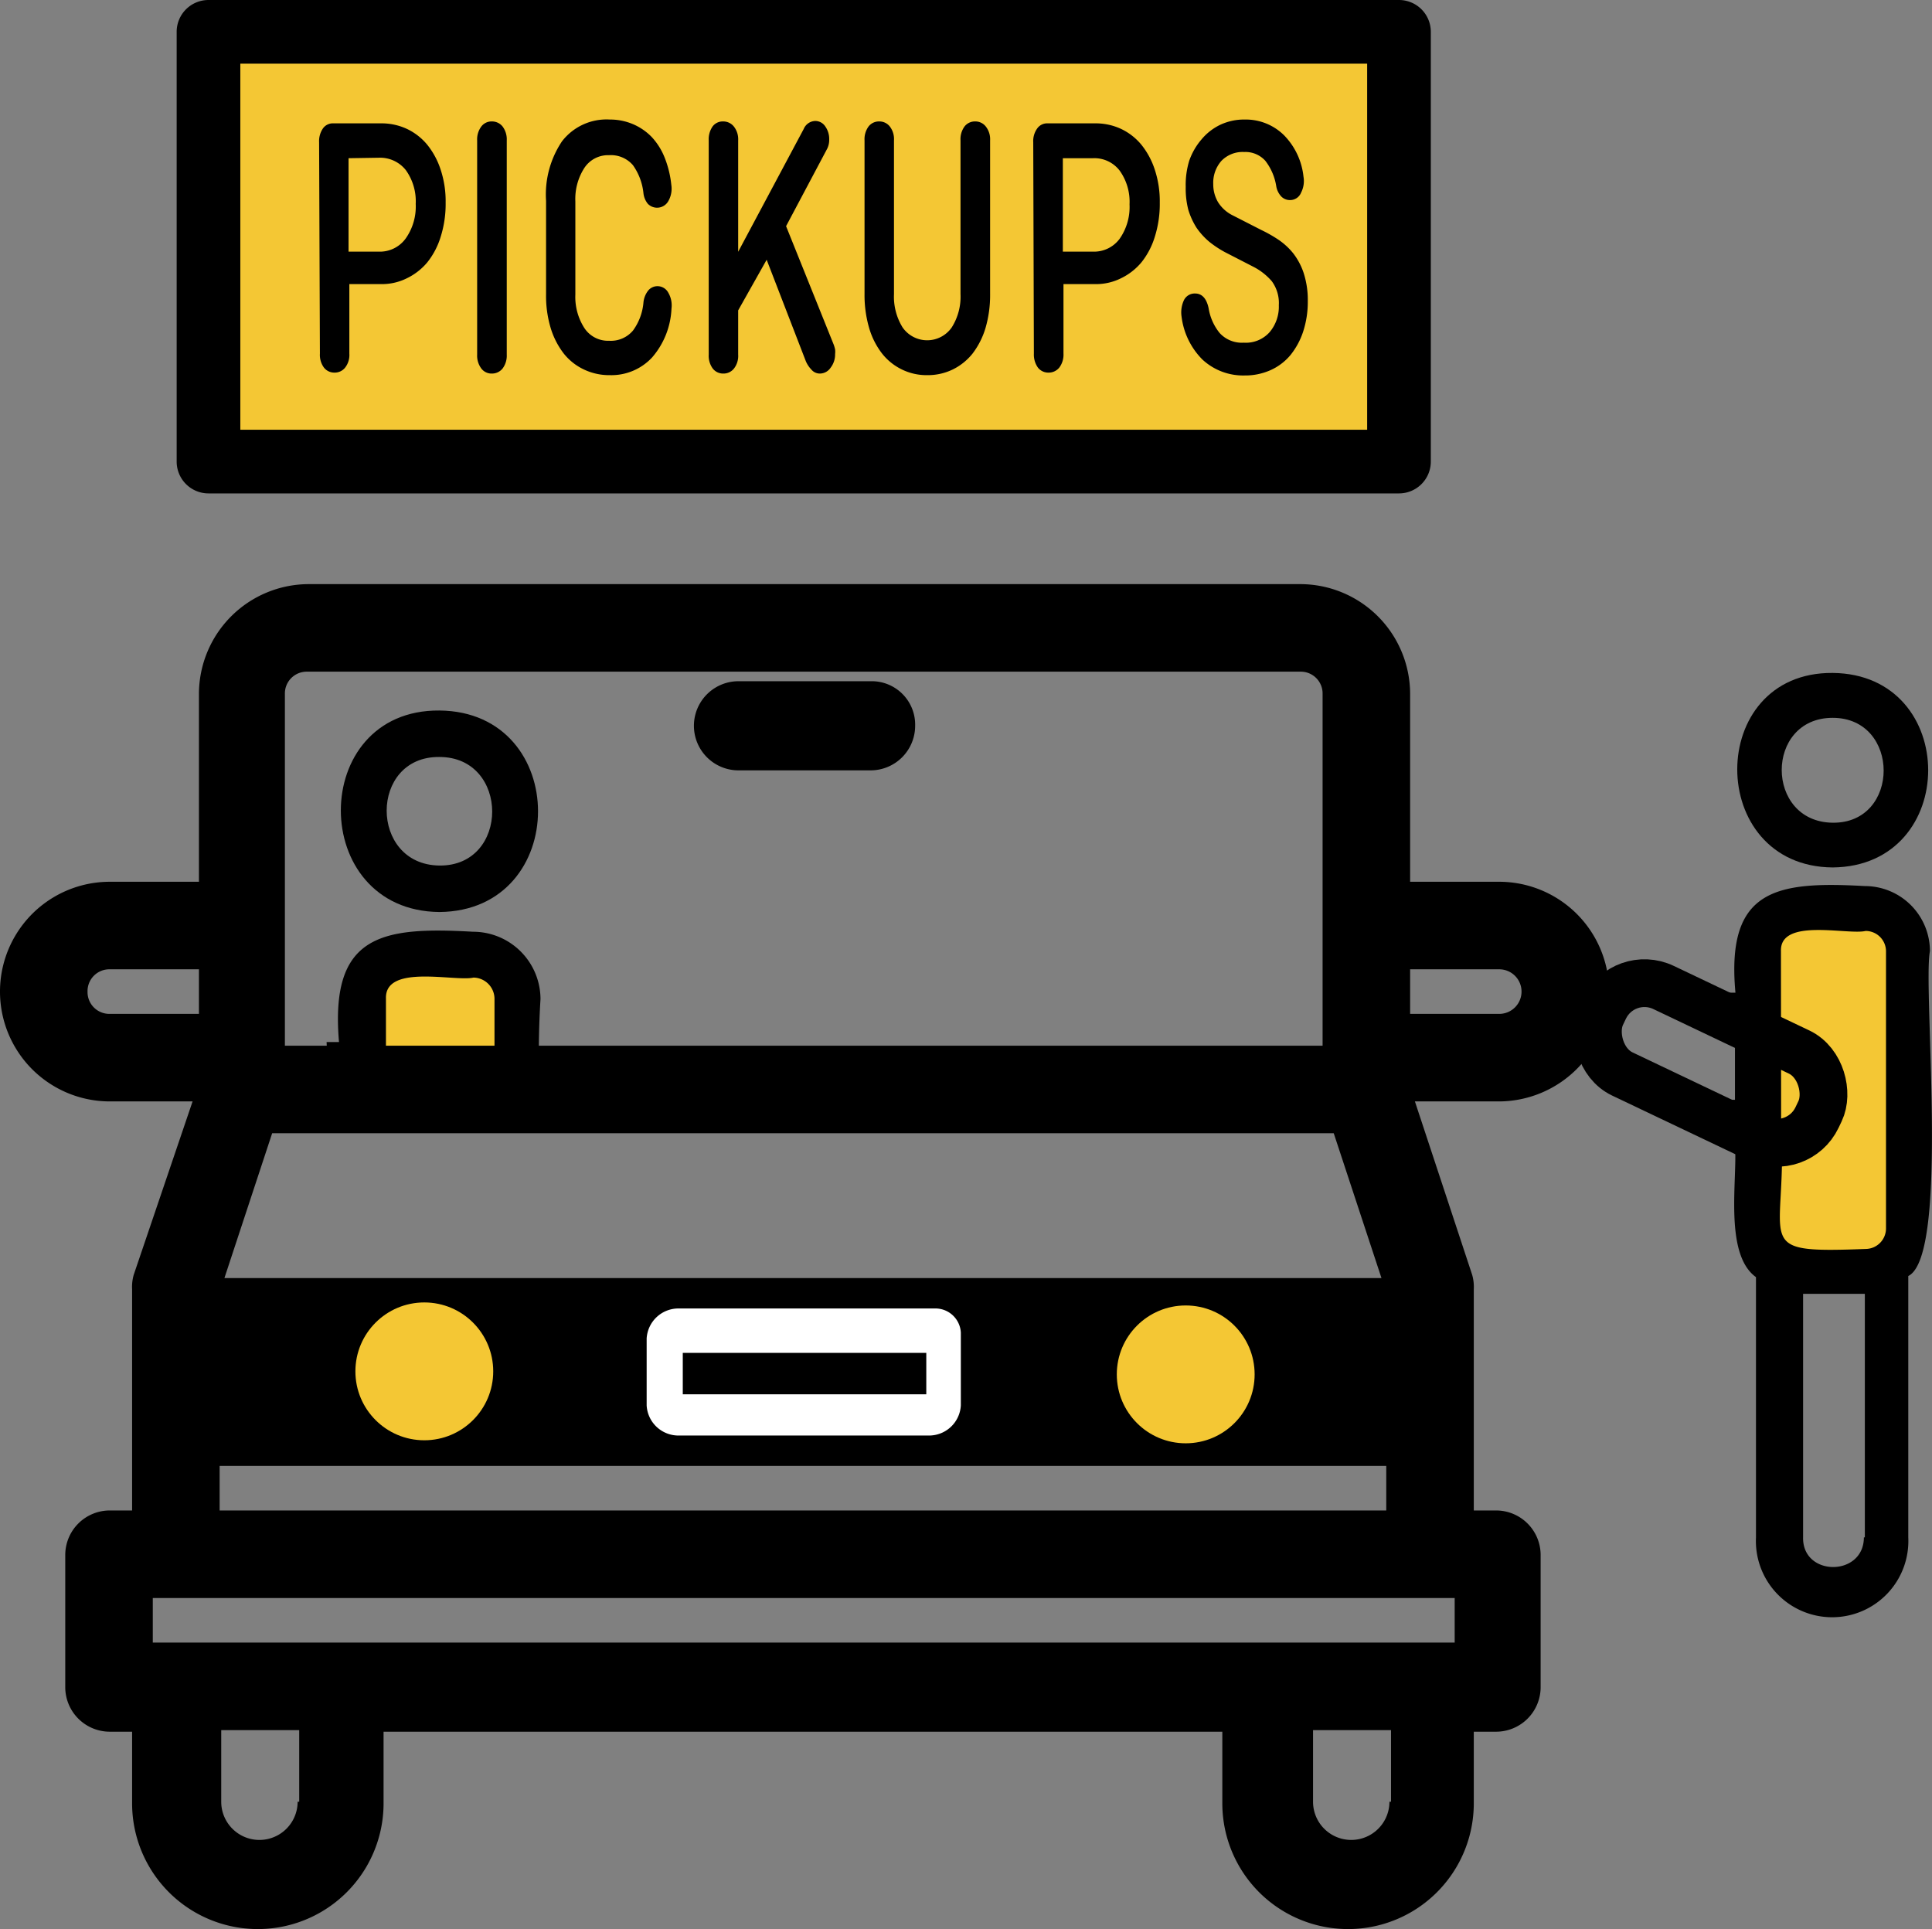 <svg xmlns="http://www.w3.org/2000/svg" id="Layer_1" data-name="Layer 1" width="121.39" height="121.2" viewBox="0 0 121.39 121.2"><rect x="0" y="0" width="121.39" height="121.2" fill="#808080" stroke="none"/><defs><style>.cls-1{fill:#f4c734;}.cls-2{fill:#fff;}.cls-3{fill:none;stroke:#000;stroke-linecap:round;stroke-miterlimit:10;stroke-width:3px;}</style></defs><path d="M34.6,47.9h74.8a2,2,0,0,0,2-2v-27a2,2,0,0,0-2-2H34.6a2,2,0,0,0-2,2v27A2,2,0,0,0,34.6,47.9Z" transform="translate(-21.5 -16.9)"></path><rect class="cls-1" x="15.1" y="4" width="70.8" height="23"></rect><path d="M42.26,85.31h.52v1.62a6.54,6.54,0,0,1,.6-.28A17.24,17.24,0,0,1,55,86.46c.16.06.31.14.46.21a57.7,57.7,0,0,1,0-7,4.24,4.24,0,0,0-4.24-4.23c-5.76-.33-9,.19-8.42,6.93l-.78,0C42.06,83.36,42.16,84.34,42.26,85.31Z" transform="translate(-21.5 -16.9)"></path><path d="M49.11,74.2c8.26-.07,8.26-12.59,0-12.66S40.85,74.13,49.11,74.2Zm0-9.74c4.42,0,4.42,6.87,0,6.82S44.69,64.41,49.11,64.46Z" transform="translate(-21.5 -16.9)"></path><path class="cls-1" d="M52.57,85.82V79.64a1.34,1.34,0,0,0-1.32-1.32c-1.16.27-5.58-.88-5.5,1.32V86A17.59,17.59,0,0,1,52.57,85.82Z" transform="translate(-21.5 -16.9)"></path><path d="M122.6,79.2a6.91,6.91,0,0,0-6.9-6.9h-5.6V60.5a6.91,6.91,0,0,0-6.9-6.9H40.9A6.91,6.91,0,0,0,34,60.5V72.3H28.4a6.9,6.9,0,0,0,0,13.8h5.2L29.9,97a2.77,2.77,0,0,0-.1.9v13.9H28.4a2.8,2.8,0,0,0-2.8,2.8v8.3a2.8,2.8,0,0,0,2.8,2.8h1.4v4.5a7.9,7.9,0,0,0,15.8,0v-4.5H98.3v4.5a7.9,7.9,0,1,0,15.8,0v-4.5h1.4a2.8,2.8,0,0,0,2.8-2.8v-8.3a2.8,2.8,0,0,0-2.8-2.8h-1.4V97.9a2.77,2.77,0,0,0-.1-.9l-3.6-10.9h5.2A6.94,6.94,0,0,0,122.6,79.2Zm-6.9-1.4a1.4,1.4,0,0,1,0,2.8h-5.6V77.8ZM39.4,60.5a1.37,1.37,0,0,1,1.4-1.4h62.4a1.37,1.37,0,0,1,1.4,1.4V82.6H39.4V60.5ZM27,79.2a1.37,1.37,0,0,1,1.4-1.4H34v2.8H28.4A1.37,1.37,0,0,1,27,79.2Zm85.9,38.1v2.8H31.1v-2.8h81.8ZM40.2,130.1a2.4,2.4,0,0,1-4.8,0v-4.5h4.9v4.5Zm68.6,0a2.4,2.4,0,0,1-4.8,0v-4.5h4.9v4.5ZM106.2,109h2.4v2.8H35.3V109h2.4m0-11.8H35.6l3-9.1h66.7l3,9.1h-2.1" transform="translate(-21.5 -16.9)"></path><path class="cls-2" d="M80.2,99.11h-16A2,2,0,0,0,62.13,101v4.2a2,2,0,0,0,2.09,1.89H79.78a2,2,0,0,0,2.09-1.89v-4.58A1.6,1.6,0,0,0,80.2,99.11Zm-.5,5.39H64.4v-2.6H79.7Z" transform="translate(-21.5 -16.9)"></path><path d="M67.9,65.3h8.3A2.8,2.8,0,0,0,79,62.5a2.73,2.73,0,0,0-2.8-2.8H67.9a2.8,2.8,0,0,0,0,5.6Z" transform="translate(-21.5 -16.9)"></path><circle class="cls-1" cx="26.66" cy="86.16" r="4.33"></circle><circle class="cls-1" cx="74.5" cy="86.35" r="4.33"></circle><path d="M41.55,25.84a1.41,1.41,0,0,1,.24-.87.76.76,0,0,1,.66-.32h3a3.77,3.77,0,0,1,1.62.35,3.72,3.72,0,0,1,1.28,1,4.92,4.92,0,0,1,.84,1.57,6.32,6.32,0,0,1,.31,2.06,6.83,6.83,0,0,1-.31,2.14,4.82,4.82,0,0,1-.84,1.61,3.84,3.84,0,0,1-1.28,1,3.51,3.51,0,0,1-1.62.37h-2v4.37a1.29,1.29,0,0,1-.26.87.83.83,0,0,1-.67.32.82.82,0,0,1-.67-.32,1.35,1.35,0,0,1-.25-.87Zm1.85,1v5.87h1.89A2,2,0,0,0,47,31.87a3.48,3.48,0,0,0,.62-2.16A3.36,3.36,0,0,0,47,27.59a2.06,2.06,0,0,0-1.69-.78Z" transform="translate(-21.5 -16.9)"></path><path d="M53.34,39.18a1.35,1.35,0,0,1-.26.87.85.85,0,0,1-.68.32.8.8,0,0,1-.66-.32,1.35,1.35,0,0,1-.26-.87V25.72a1.35,1.35,0,0,1,.26-.87.8.8,0,0,1,.66-.32.85.85,0,0,1,.68.32,1.35,1.35,0,0,1,.26.87Z" transform="translate(-21.5 -16.9)"></path><path d="M62.81,34.88a.77.77,0,0,1,.68.41,1.58,1.58,0,0,1,.2,1,5,5,0,0,1-1.22,3.07,3.49,3.49,0,0,1-2.65,1.11,3.69,3.69,0,0,1-1.64-.36,3.53,3.53,0,0,1-1.26-1,5,5,0,0,1-.82-1.6,7,7,0,0,1-.29-2.13V29.52a6,6,0,0,1,1-3.74,3.53,3.53,0,0,1,3-1.37,3.69,3.69,0,0,1,1.46.29,3.59,3.59,0,0,1,1.17.8,4.13,4.13,0,0,1,.82,1.3,6.38,6.38,0,0,1,.42,1.72,1.57,1.57,0,0,1-.18,1,.81.81,0,0,1-1.3.18,1.28,1.28,0,0,1-.27-.65,3.69,3.69,0,0,0-.66-1.77,1.82,1.82,0,0,0-1.5-.63,1.78,1.78,0,0,0-1.56.81,3.59,3.59,0,0,0-.56,2.09v5.86a3.61,3.61,0,0,0,.56,2.09,1.78,1.78,0,0,0,1.56.81,1.82,1.82,0,0,0,1.5-.64,3.48,3.48,0,0,0,.66-1.78,1.43,1.43,0,0,1,.27-.7A.75.75,0,0,1,62.81,34.88Z" transform="translate(-21.5 -16.9)"></path><path d="M70.89,31.11l3,7.46a2.55,2.55,0,0,1,.08.28,1.17,1.17,0,0,1,0,.29,1.35,1.35,0,0,1-.28.86.82.82,0,0,1-.67.37.69.69,0,0,1-.54-.25,1.74,1.74,0,0,1-.35-.53l-2.46-6.37L67.88,36.4v2.78a1.29,1.29,0,0,1-.26.87.83.83,0,0,1-.67.32.82.82,0,0,1-.67-.32,1.35,1.35,0,0,1-.25-.87V25.72a1.41,1.41,0,0,1,.24-.87.79.79,0,0,1,.66-.32.85.85,0,0,1,.68.32,1.29,1.29,0,0,1,.27.87v7L72,25a.81.81,0,0,1,.72-.5.75.75,0,0,1,.63.34,1.35,1.35,0,0,1,.25.82,1.26,1.26,0,0,1-.12.57Z" transform="translate(-21.5 -16.9)"></path><path d="M82.77,24.53a.83.83,0,0,1,.67.32,1.29,1.29,0,0,1,.27.87v9.66a7.36,7.36,0,0,1-.29,2.13,5,5,0,0,1-.81,1.6,3.65,3.65,0,0,1-1.24,1,3.59,3.59,0,0,1-1.61.36,3.52,3.52,0,0,1-1.6-.36,3.56,3.56,0,0,1-1.24-1,4.82,4.82,0,0,1-.81-1.6,7.36,7.36,0,0,1-.29-2.13V25.72a1.35,1.35,0,0,1,.25-.87.82.82,0,0,1,.67-.32.83.83,0,0,1,.67.32,1.29,1.29,0,0,1,.26.87v9.66a3.68,3.68,0,0,0,.54,2.09,1.88,1.88,0,0,0,3.09,0,3.61,3.61,0,0,0,.55-2.09V25.72a1.35,1.35,0,0,1,.25-.87A.82.82,0,0,1,82.77,24.53Z" transform="translate(-21.5 -16.9)"></path><path d="M86.42,25.84a1.35,1.35,0,0,1,.25-.87.76.76,0,0,1,.65-.32h3a3.77,3.77,0,0,1,1.62.35,3.72,3.72,0,0,1,1.28,1,4.92,4.92,0,0,1,.84,1.57,6.32,6.32,0,0,1,.31,2.06,6.83,6.83,0,0,1-.31,2.14,4.82,4.82,0,0,1-.84,1.61,3.84,3.84,0,0,1-1.28,1,3.51,3.51,0,0,1-1.62.37h-2v4.37a1.35,1.35,0,0,1-.26.87.85.85,0,0,1-.68.32.82.82,0,0,1-.67-.32,1.41,1.41,0,0,1-.25-.87Zm1.86,1v5.87h1.89a2,2,0,0,0,1.68-.81,3.48,3.48,0,0,0,.62-2.16,3.36,3.36,0,0,0-.62-2.12,2,2,0,0,0-1.68-.78Z" transform="translate(-21.5 -16.9)"></path><path d="M102.55,29.47a.75.75,0,0,1-.55-.23,1.25,1.25,0,0,1-.31-.63A3.49,3.49,0,0,0,101,27a1.68,1.68,0,0,0-1.33-.55,1.85,1.85,0,0,0-1.43.56,2.08,2.08,0,0,0-.51,1.46,2.2,2.2,0,0,0,.3,1.13,2.28,2.28,0,0,0,.94.84l1.78.91a8.66,8.66,0,0,1,1.06.6,4.24,4.24,0,0,1,.94.86,4.16,4.16,0,0,1,.66,1.24,5.48,5.48,0,0,1,.26,1.78,6,6,0,0,1-.29,1.9,4.68,4.68,0,0,1-.8,1.48,3.48,3.48,0,0,1-1.26.95,3.91,3.91,0,0,1-1.62.33,3.76,3.76,0,0,1-2.65-1,4.61,4.61,0,0,1-1.31-2.69,1.81,1.81,0,0,1,.13-1,.75.75,0,0,1,.72-.46c.43,0,.72.31.85.93a3.3,3.3,0,0,0,.69,1.55,1.89,1.89,0,0,0,1.52.61,2,2,0,0,0,1.63-.67,2.48,2.48,0,0,0,.57-1.68,2.32,2.32,0,0,0-.44-1.51,3.84,3.84,0,0,0-1.18-.92l-1.75-.9a6.45,6.45,0,0,1-1-.66,4.46,4.46,0,0,1-.8-.88,4.57,4.57,0,0,1-.52-1.14A5.36,5.36,0,0,1,96,28.64,5.19,5.19,0,0,1,96.22,27,4.16,4.16,0,0,1,97,25.65a3.49,3.49,0,0,1,1.17-.91,3.53,3.53,0,0,1,1.55-.33,3.42,3.42,0,0,1,2.47,1A4.37,4.37,0,0,1,103.4,28a1.59,1.59,0,0,1-.15,1A.74.74,0,0,1,102.55,29.47Z" transform="translate(-21.5 -16.9)"></path><path d="M142.76,76.66a4.09,4.09,0,0,0-4.09-4.09c-5.57-.31-8.73.18-8.13,6.7l-.43,0,0,2.85h.4V86h-.43q0,1.42-.15,2.85l.58,0c.17,2.12-.71,6.83,1.32,8.29v16.36a4.79,4.79,0,1,0,9.57,0V97.07C144,95.79,142.3,79,142.76,76.66Zm-4.09,36.83h-.06c0,2.48-3.87,2.49-3.82,0V98.19h3.88Z" transform="translate(-21.5 -16.9)"></path><path d="M136.65,71.4c8-.07,8-12.15,0-12.22S128.66,71.34,136.65,71.4Zm0-9.4c4.27,0,4.27,6.64,0,6.59S132.38,62,136.65,62Z" transform="translate(-21.5 -16.9)"></path><path class="cls-1" d="M133.4,76.66c-.08-2.12,4.19-1,5.32-1.27A1.28,1.28,0,0,1,140,76.66V94.09a1.29,1.29,0,0,1-1.27,1.28c-7.45.28-4.86-.26-5.32-8C133.41,84.89,133.4,79.12,133.4,76.66Z" transform="translate(-21.5 -16.9)"></path><rect class="cls-3" x="121.49" y="80.67" width="15.01" height="6.02" rx="2.79" transform="translate(26.99 -64.22) rotate(25.46)"></rect></svg>